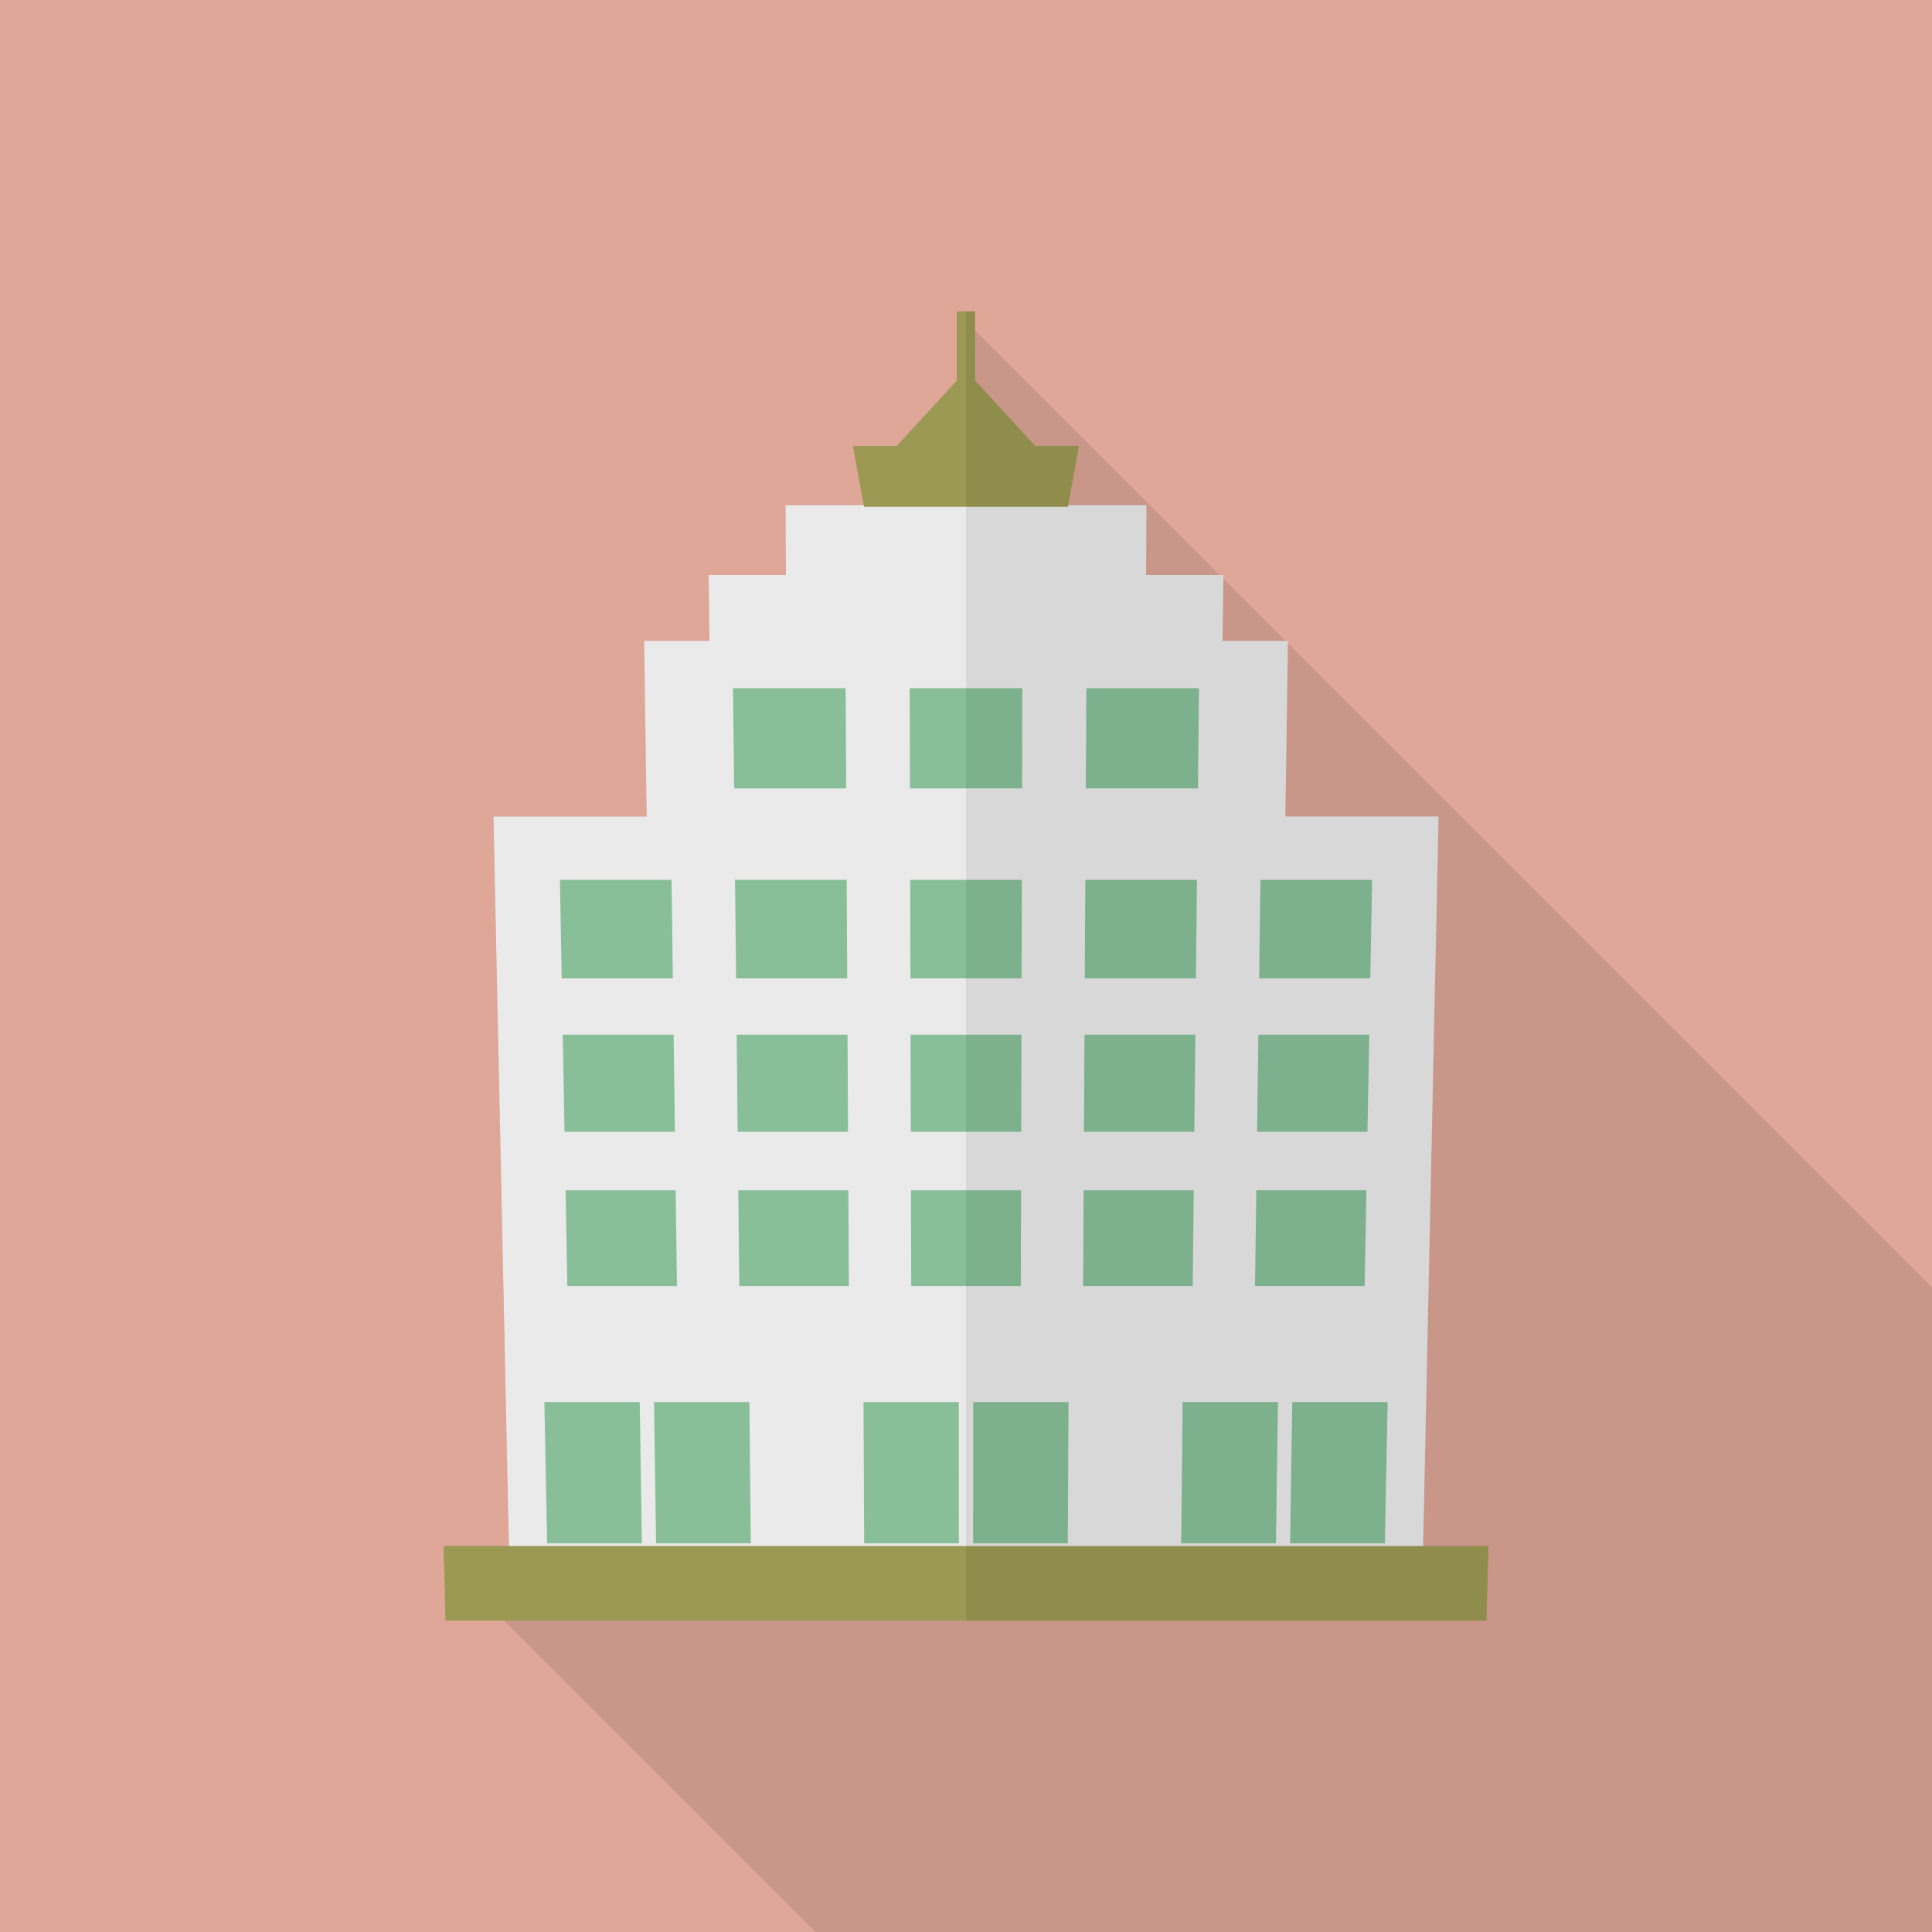 <?xml version="1.0" encoding="iso-8859-1"?>
<!-- Generator: Adobe Illustrator 18.0.0, SVG Export Plug-In . SVG Version: 6.00 Build 0)  -->
<!DOCTYPE svg PUBLIC "-//W3C//DTD SVG 1.1//EN" "http://www.w3.org/Graphics/SVG/1.1/DTD/svg11.dtd">
<svg version="1.1" id="_x32_" xmlns="http://www.w3.org/2000/svg" xmlns:xlink="http://www.w3.org/1999/xlink" x="0px" y="0px"
	 viewBox="0 0 512 512" style="enable-background:new 0 0 512 512;" xml:space="preserve">
<g>
	<rect style="fill:#DEA798;" width="512" height="512"/>
	<polygon style="opacity:0.1;fill:#040000;" points="512,341.198 512,512 216.167,512 117.658,413.491 117.555,409.703 
		134.861,409.703 130.765,216.371 171.367,216.371 170.701,169.83 188.007,169.83 187.802,152.371 208.282,152.371 208.179,133.887 
		228.915,133.887 226.048,118.17 237.671,118.17 253.594,100.864 253.594,82.79 	"/>
	<g>
		<g>
			<polygon style="fill:#EAEAEA;" points="341.299,169.83 341.299,170.496 340.634,216.371 340.378,233.165 340.275,239.411 
				171.725,239.411 171.622,233.165 171.367,216.371 170.701,169.83 			"/>
			<polygon style="fill:#EAEAEA;" points="324.198,152.371 324.198,153.395 323.994,169.83 323.994,171.06 188.007,171.06 
				188.007,169.83 187.802,152.371 			"/>
			<polygon style="fill:#EAEAEA;" points="303.821,133.887 303.718,152.371 303.718,152.73 208.282,152.73 208.282,152.371 
				208.179,133.887 			"/>
			<polygon style="fill:#EAEAEA;" points="381.235,216.371 377.139,409.703 377.088,411.29 134.912,411.29 134.861,409.703 
				130.765,216.371 			"/>
			<polygon style="fill:#9B9953;" points="394.445,409.703 393.933,429.465 118.067,429.465 117.658,413.491 117.555,409.703 			"/>
			<g>
				<polygon style="fill:#9B9953;" points="285.952,118.17 283.085,133.887 283.034,134.298 228.967,134.298 228.915,133.887 
					226.048,118.17 				"/>
				<polygon style="fill:#9B9953;" points="278.067,122.215 233.933,122.215 237.671,118.17 253.594,100.864 256,98.253 
					258.407,100.864 274.33,118.17 274.381,118.17 				"/>
				<rect x="253.594" y="82.535" style="fill:#9B9953;" width="4.813" height="21.81"/>
			</g>
			<g>
				<polygon style="fill:#88BF99;" points="179.401,340.816 150.357,340.816 149.891,315.436 179.063,315.436 				"/>
				<polygon style="fill:#88BF99;" points="224.962,340.816 195.917,340.816 195.652,315.436 224.825,315.436 				"/>
				<polygon style="fill:#88BF99;" points="270.522,340.816 241.478,340.816 241.414,315.436 270.586,315.436 				"/>
				<polygon style="fill:#88BF99;" points="316.083,340.816 287.038,340.816 287.175,315.436 316.348,315.436 				"/>
				<polygon style="fill:#88BF99;" points="361.643,340.816 332.598,340.816 332.937,315.436 362.109,315.436 				"/>
			</g>
			<g>
				<polygon style="fill:#88BF99;" points="178.857,299.941 149.606,299.941 149.133,274.198 178.514,274.198 				"/>
				<polygon style="fill:#88BF99;" points="224.741,299.941 195.49,299.941 195.221,274.198 224.602,274.198 				"/>
				<polygon style="fill:#88BF99;" points="270.625,299.941 241.374,299.941 241.309,274.198 270.69,274.198 				"/>
				<polygon style="fill:#88BF99;" points="316.51,299.941 287.259,299.941 287.398,274.198 316.779,274.198 				"/>
				<polygon style="fill:#88BF99;" points="362.394,299.941 333.143,299.941 333.486,274.198 362.867,274.198 				"/>
			</g>
			<g>
				<polygon style="fill:#88BF99;" points="178.315,259.278 148.859,259.278 148.379,233.171 177.967,233.171 				"/>
				<polygon style="fill:#88BF99;" points="224.522,259.278 195.065,259.278 194.792,233.171 224.381,233.171 				"/>
				<polygon style="fill:#88BF99;" points="270.728,259.278 241.272,259.278 241.206,233.171 270.794,233.171 				"/>
				<polygon style="fill:#88BF99;" points="316.935,259.278 287.478,259.278 287.619,233.171 317.208,233.171 				"/>
				<polygon style="fill:#88BF99;" points="363.141,259.278 333.685,259.278 334.033,233.171 363.621,233.171 				"/>
			</g>
			<g>
				<polygon style="fill:#88BF99;" points="224.25,208.935 194.539,208.935 194.261,182.374 224.106,182.374 				"/>
				<polygon style="fill:#88BF99;" points="270.855,208.935 241.145,208.935 241.077,182.374 270.922,182.374 				"/>
				<polygon style="fill:#88BF99;" points="317.461,208.935 287.75,208.935 287.894,182.374 317.739,182.374 				"/>
			</g>
			<g>
				<polygon style="fill:#88BF99;" points="282.985,409.004 257.883,409.004 257.895,371.564 283.163,371.564 				"/>
				<polygon style="fill:#88BF99;" points="254.117,409.004 229.015,409.004 228.837,371.564 254.105,371.564 				"/>
			</g>
			<g>
				<g>
					<polygon style="fill:#88BF99;" points="367,409.004 341.898,409.004 342.464,371.564 367.731,371.564 					"/>
					<polygon style="fill:#88BF99;" points="338.133,409.004 313.03,409.004 313.406,371.564 338.674,371.564 					"/>
				</g>
				<g>
					<polygon style="fill:#88BF99;" points="198.969,409.004 173.867,409.004 173.326,371.564 198.594,371.564 					"/>
					<polygon style="fill:#88BF99;" points="170.102,409.004 145,409.004 144.268,371.564 169.536,371.564 					"/>
				</g>
			</g>
		</g>
		<polygon style="opacity:0.08;fill:#040000;" points="394.44,409.685 377.135,409.685 381.258,216.39 340.624,216.39 
			341.295,169.806 323.989,169.806 324.189,152.369 303.697,152.369 303.846,133.905 283.092,133.905 285.943,118.171 
			274.373,118.171 258.398,100.844 258.406,82.532 256,82.532 256,429.477 393.958,429.477 		"/>
	</g>
</g>
</svg>
